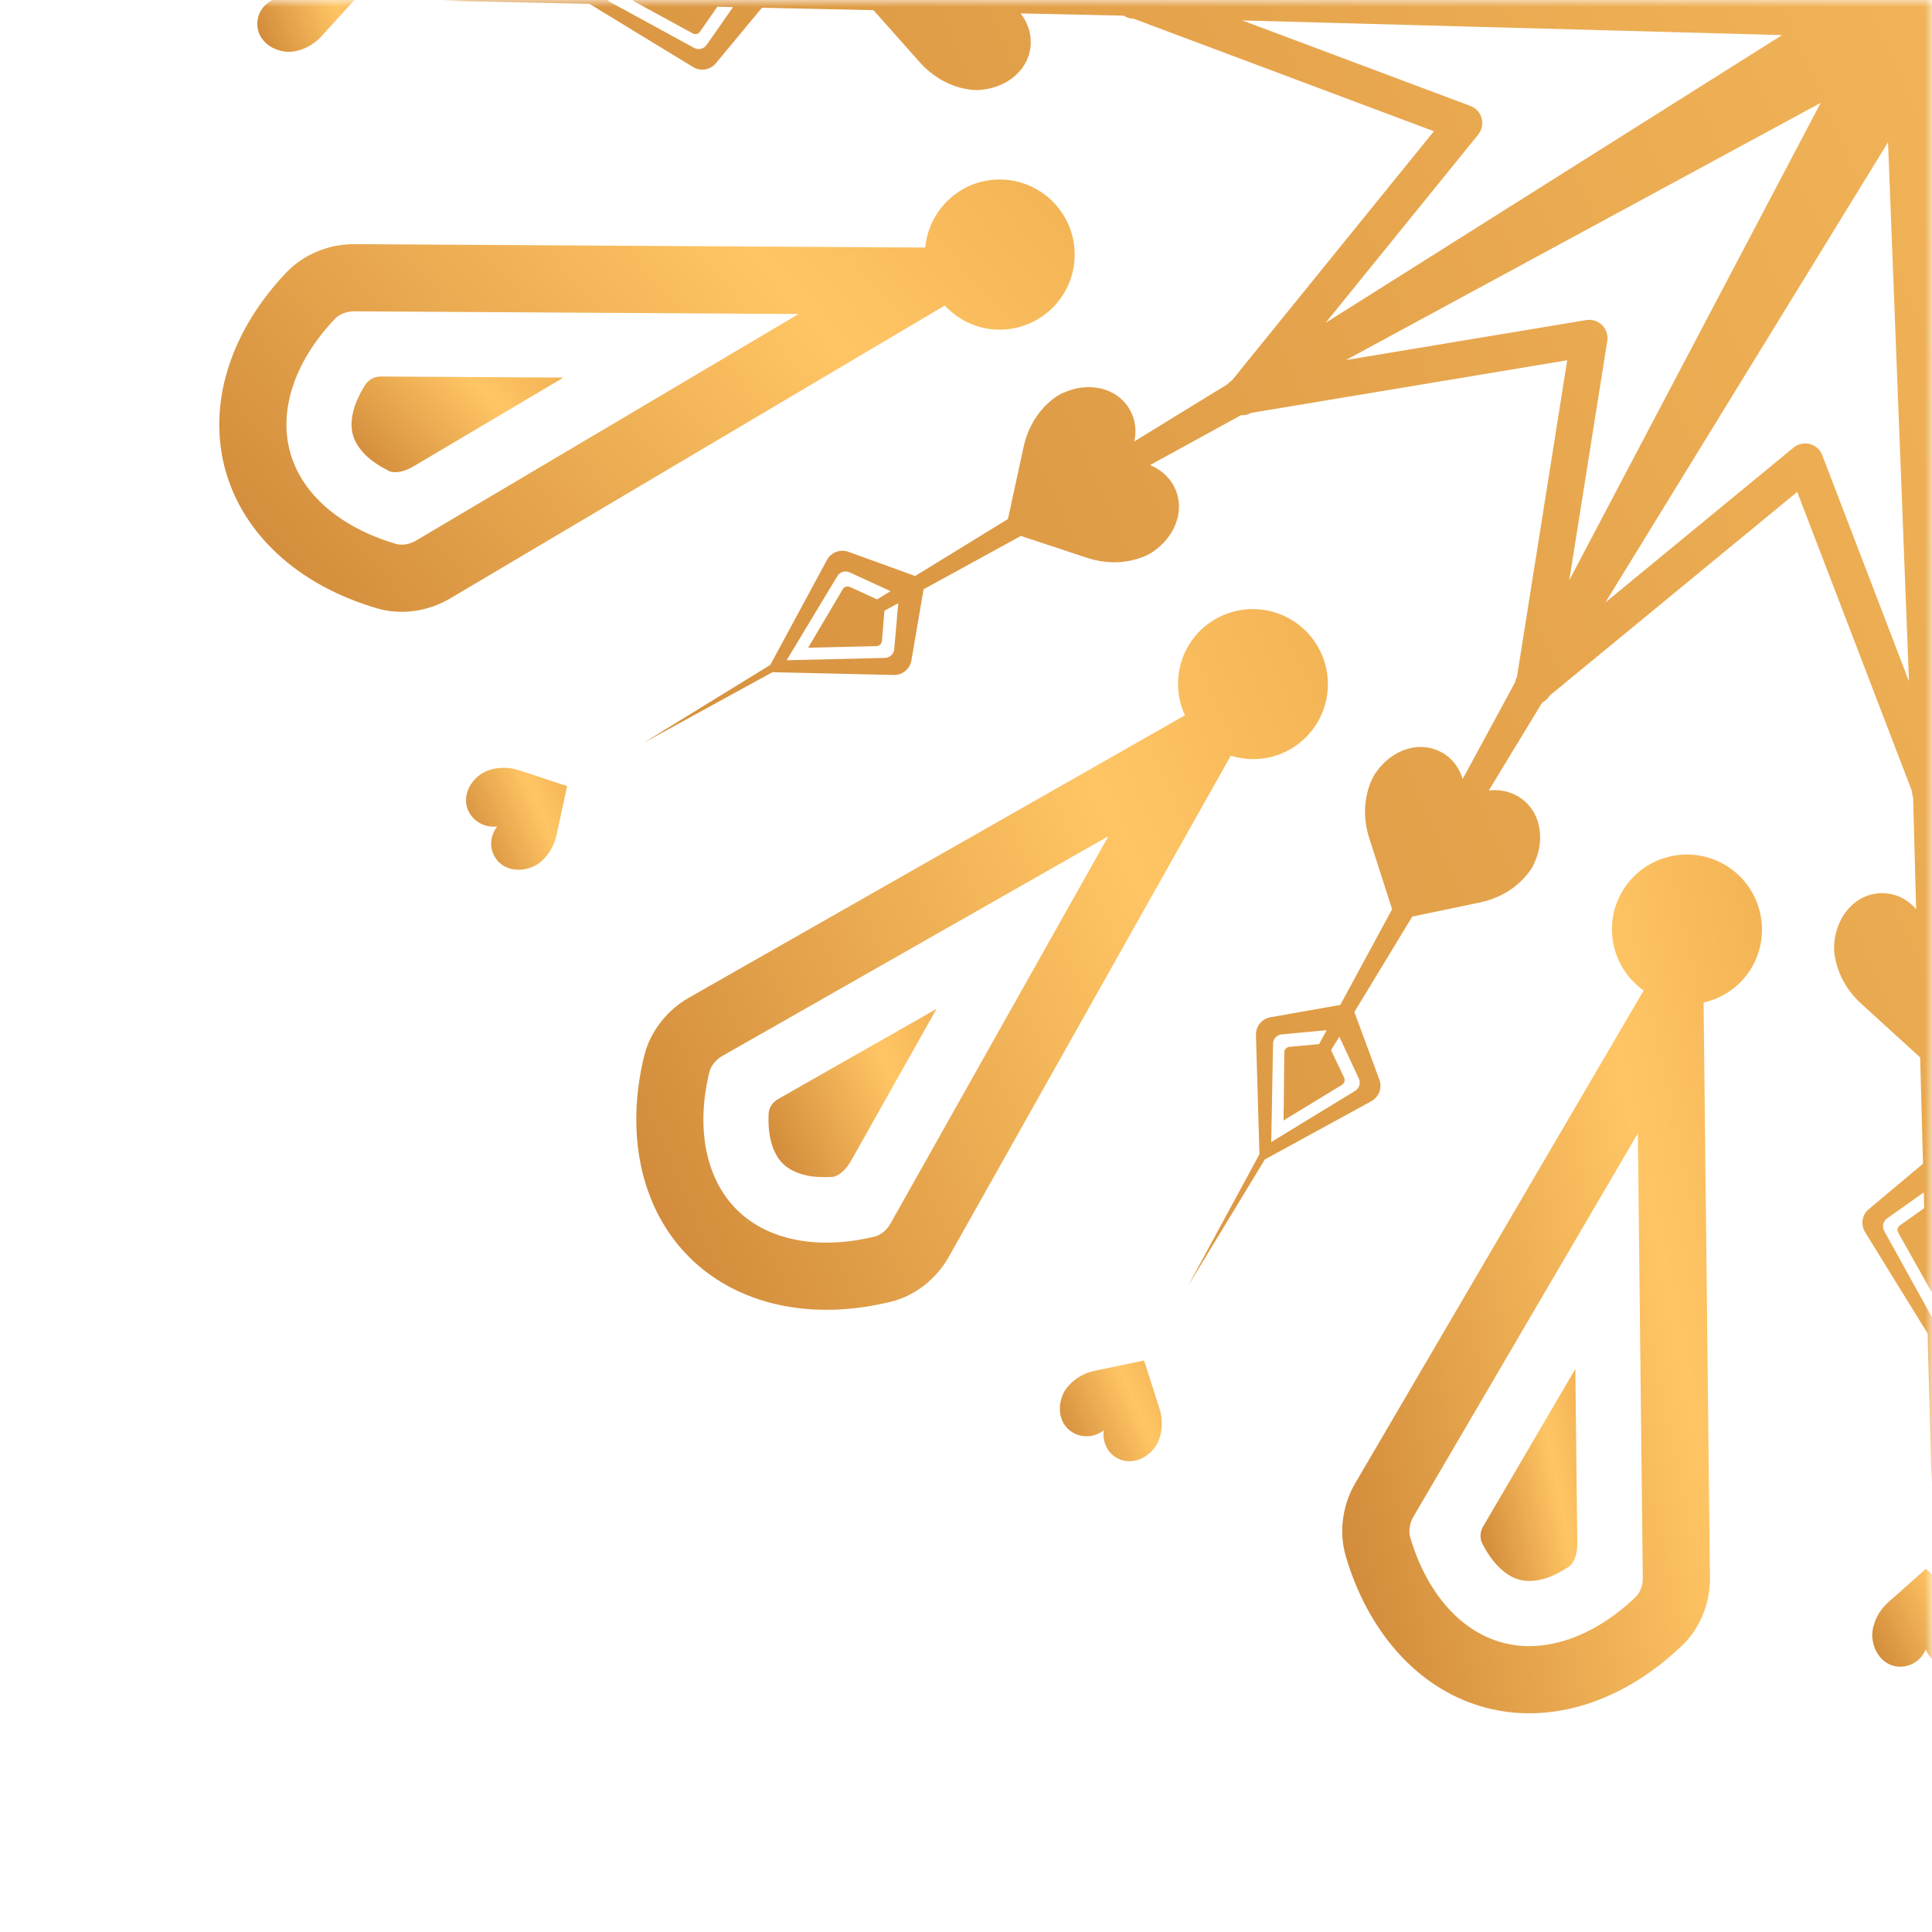 <svg width="140" height="140" viewBox="0 0 140 140" fill="none" xmlns="http://www.w3.org/2000/svg">
<g id="Group">
<g id="Clip path group">
<mask id="mask0_89_1615" style="mask-type:luminance" maskUnits="userSpaceOnUse" x="0" y="0" width="140" height="140">
<g id="SVGID_00000156553458816913743370000004398767617831310742_">
<path id="Vector" d="M140 140L140 0L-1.52588e-05 0L-1.52588e-05 140L140 140Z" fill="white"/>
</g>
</mask>
<g mask="url(#mask0_89_1615)">
<g id="Group_2">
<path id="Vector_2" d="M63.832 24.879L68.461 22.14C69.458 23.213 70.871 23.893 72.451 23.889C75.456 23.88 77.884 21.438 77.875 18.433C77.867 15.428 75.424 13 72.419 13.008C69.595 13.017 67.306 15.184 67.047 17.94L61.946 17.91L25.678 17.691C23.819 17.68 21.992 18.444 20.755 19.74C20.638 19.863 20.523 19.986 20.41 20.109C16.616 24.288 15.062 29.373 16.314 34.001C16.905 36.181 18.081 38.134 19.724 39.769C21.585 41.62 24.045 43.063 26.925 43.962C27.068 44.007 27.211 44.05 27.355 44.093C29.065 44.592 31.023 44.31 32.614 43.368L63.832 24.879ZM28.722 39.421C28.611 39.388 28.5 39.355 28.376 39.315C26.273 38.659 24.468 37.623 23.156 36.318C22.092 35.258 21.37 34.051 21.013 32.729C20.212 29.77 21.306 26.363 24.007 23.389C24.096 23.292 24.186 23.195 24.277 23.099C24.589 22.773 25.14 22.555 25.648 22.558L57.87 22.754L30.134 39.181C29.624 39.482 29.057 39.519 28.722 39.421Z" fill="url(#paint0_linear_89_1615)"/>
<path id="Vector_3" d="M40.823 27.363L27.59 27.283C27.156 27.28 26.729 27.487 26.492 27.851C25.635 29.172 25.292 30.478 25.567 31.492C25.628 31.719 25.724 31.945 25.851 32.165C26.011 32.439 26.224 32.71 26.484 32.969C26.939 33.422 27.557 33.812 28.244 34.16C28.533 34.247 29.104 34.305 29.993 33.778L40.823 27.363Z" fill="url(#paint1_linear_89_1615)"/>
<path id="Vector_4" d="M64.566 94.327C66.296 93.904 67.852 92.681 68.758 91.07L86.549 59.449L89.188 54.761C90.588 55.193 92.151 55.076 93.518 54.282C96.115 52.772 96.997 49.443 95.487 46.845C93.977 44.247 90.648 43.365 88.05 44.876C85.608 46.295 84.71 49.317 85.863 51.833L81.431 54.357L49.912 72.301C48.297 73.221 47.096 74.796 46.674 76.537C46.634 76.702 46.596 76.865 46.56 77.029C45.363 82.546 46.56 87.726 49.958 91.108C51.56 92.701 53.555 93.804 55.795 94.398C58.333 95.071 61.184 95.09 64.129 94.428C64.274 94.396 64.42 94.363 64.566 94.327ZM57.042 89.693C55.59 89.308 54.361 88.623 53.391 87.658C51.218 85.496 50.462 81.998 51.314 78.071C51.342 77.943 51.372 77.814 51.403 77.686C51.51 77.247 51.878 76.783 52.32 76.531L80.323 60.589L64.516 88.683C64.225 89.2 63.752 89.515 63.413 89.598C63.301 89.625 63.188 89.652 63.06 89.68C60.912 90.163 58.831 90.168 57.042 89.693Z" fill="url(#paint2_linear_89_1615)"/>
<path id="Vector_5" d="M61.694 84.075L67.865 73.106L56.366 79.653C55.989 79.868 55.722 80.26 55.699 80.694C55.617 82.266 55.973 83.569 56.718 84.31C56.885 84.475 57.081 84.624 57.301 84.75C57.576 84.907 57.895 85.036 58.251 85.13C58.872 85.295 59.602 85.324 60.371 85.281C60.664 85.212 61.187 84.976 61.694 84.075Z" fill="url(#paint3_linear_89_1615)"/>
<path id="Vector_6" d="M114.348 123.672C116.882 122.986 119.361 121.577 121.58 119.531C121.69 119.431 121.799 119.328 121.908 119.225C123.196 117.994 123.931 116.156 123.911 114.308L123.508 78.029L123.449 72.649C124.877 72.323 126.173 71.439 126.959 70.068C128.454 67.462 127.553 64.137 124.946 62.643C122.34 61.148 119.015 62.049 117.521 64.656C116.115 67.106 116.849 70.172 119.105 71.774L116.529 76.177L98.206 107.476C97.266 109.08 97.014 111.045 97.519 112.764C97.566 112.926 97.616 113.088 97.666 113.247C99.388 118.623 103.015 122.511 107.649 123.74C109.831 124.32 112.111 124.278 114.348 123.672ZM108.895 119.036C105.933 118.25 103.529 115.599 102.304 111.773C102.264 111.647 102.225 111.52 102.188 111.394C102.061 110.961 102.148 110.374 102.405 109.936L118.685 82.128L119.043 114.362C119.05 114.955 118.798 115.464 118.545 115.705C118.462 115.785 118.377 115.864 118.281 115.952C116.662 117.445 114.862 118.49 113.075 118.973C111.625 119.366 110.219 119.387 108.895 119.036Z" fill="url(#paint4_linear_89_1615)"/>
<path id="Vector_7" d="M113.754 113.488C113.973 113.282 114.308 112.817 114.297 111.783L114.156 99.197L107.471 110.617C107.252 110.991 107.217 111.464 107.414 111.851C108.129 113.254 109.088 114.204 110.105 114.474C110.332 114.534 110.576 114.564 110.83 114.563C111.147 114.562 111.487 114.513 111.842 114.417C112.462 114.25 113.109 113.91 113.754 113.488Z" fill="url(#paint5_linear_89_1615)"/>
<path id="Vector_8" d="M55.99 48.71L64.76 48.91C65.393 48.931 65.941 48.477 66.045 47.852L66.926 42.703L73.975 38.836L78.84 40.444C79.983 40.811 81.227 40.855 82.396 40.504C83.255 40.246 83.628 39.923 83.628 39.923C85.232 38.797 85.962 36.783 85.005 35.124C84.615 34.448 84.015 33.978 83.334 33.702L89.924 30.087C90.175 30.098 90.43 30.054 90.659 29.919L113.566 26.106L109.923 49.056C109.852 49.182 109.808 49.317 109.782 49.453L105.99 56.452C105.758 55.679 105.292 54.993 104.535 54.556C102.875 53.599 100.862 54.33 99.737 55.934C99.737 55.934 99.414 56.308 99.156 57.167C98.806 58.336 98.849 59.58 99.217 60.722L100.877 65.889L97.123 72.819L92.062 73.715C91.437 73.822 90.987 74.374 91.011 75.006L91.263 83.64L86.093 93.179L91.649 84.03V84.023L99.374 79.796C99.923 79.493 100.177 78.829 99.957 78.242L98.142 73.335L102.34 66.418L107.302 65.384C108.474 65.13 109.573 64.545 110.409 63.655C111.024 63.002 111.185 62.536 111.185 62.536C112.01 60.758 111.633 58.649 109.974 57.693C109.319 57.315 108.591 57.199 107.884 57.282L111.75 50.914C111.972 50.798 112.17 50.632 112.3 50.401L130.233 35.645L138.552 57.34C138.552 57.494 138.58 57.644 138.631 57.784L138.85 65.883C138.242 65.18 137.395 64.725 136.395 64.723C134.48 64.719 133.098 66.355 132.921 68.307C132.921 68.307 132.827 68.792 133.031 69.665C133.309 70.853 133.967 71.911 134.854 72.718L139.14 76.622L139.348 84.326L135.41 87.63C134.929 88.031 134.818 88.732 135.144 89.274L139.678 96.621V96.629L139.974 107.462L140.206 96.77V96.762L144.787 89.245C145.117 88.701 144.994 88.001 144.511 87.603L140.485 84.262L140.669 75.861L144.185 72.735C145.076 71.931 145.737 70.877 146.02 69.689C146.227 68.817 146.134 68.332 146.134 68.332C145.965 66.379 144.588 64.738 142.673 64.734C142.022 64.733 141.423 64.936 140.901 65.258L141.059 58.051C141.198 57.84 141.29 57.596 141.29 57.33C141.29 57.321 141.289 57.312 141.289 57.303L149.436 35.573L167.494 50.208C167.566 50.33 167.66 50.431 167.762 50.521L171.756 57.026C171.038 56.911 170.296 57.005 169.613 57.404C167.959 58.369 167.594 60.479 168.429 62.253C168.429 62.253 168.593 62.719 169.21 63.368C170.051 64.253 171.154 64.832 172.327 65.08L177.354 66.144L181.664 73.164L179.908 78.006C179.699 78.594 179.949 79.256 180.508 79.556L188.114 83.662V83.669L193.785 92.898L188.634 83.502L188.633 83.487L188.833 74.717C188.854 74.084 188.401 73.535 187.775 73.431L182.627 72.55L178.736 65.458L180.386 60.375C180.747 59.231 180.784 57.987 180.427 56.819C180.165 55.962 179.84 55.591 179.84 55.591C178.706 53.992 176.689 53.273 175.035 54.238C174.316 54.658 173.839 55.317 173.579 56.056L170.016 49.561C170.017 49.535 170.032 49.511 170.032 49.485C170.031 49.255 169.966 49.026 169.843 48.818L166.031 25.91L188.979 29.553C189.106 29.624 189.24 29.667 189.377 29.694L196.051 33.31C195.331 33.559 194.695 34.017 194.284 34.735C193.333 36.397 194.068 38.408 195.676 39.529C195.676 39.529 196.05 39.851 196.91 40.106C198.081 40.453 199.325 40.406 200.466 40.034L205.467 38.412L212.742 42.354L213.638 47.415C213.745 48.039 214.297 48.489 214.93 48.465L223.563 48.214L233.102 53.384L223.954 47.828H223.946L219.719 40.103C219.416 39.554 218.752 39.3 218.165 39.521L213.258 41.336L206.182 37.041L205.103 31.938C204.846 30.766 204.257 29.669 203.366 28.835C202.711 28.223 202.244 28.063 202.244 28.063C200.463 27.243 198.356 27.626 197.405 29.288C197.01 29.977 196.912 30.745 197.025 31.483L190.854 27.738C190.738 27.507 190.56 27.306 190.322 27.172L175.57 9.244L197.265 0.924C197.413 0.923 197.556 0.893 197.689 0.846L205.453 0.636C204.786 1.241 204.351 2.063 204.349 3.034C204.345 4.949 205.981 6.331 207.933 6.508C207.933 6.508 208.418 6.602 209.291 6.398C210.48 6.119 211.536 5.462 212.344 4.574L216.195 0.346L224.249 0.129L227.553 4.067C227.954 4.548 228.655 4.659 229.197 4.333L236.544 -0.202H236.552L247.385 -0.498L236.693 -0.73H236.686L229.168 -5.311C228.625 -5.641 227.924 -5.518 227.526 -5.034L224.186 -1.009L215.524 -1.199L212.361 -4.757C211.557 -5.647 210.502 -6.309 209.314 -6.591C208.442 -6.799 207.957 -6.706 207.957 -6.706C206.005 -6.537 204.364 -5.161 204.361 -3.246C204.359 -2.578 204.568 -1.961 204.905 -1.431L197.969 -1.584C197.755 -1.722 197.509 -1.812 197.24 -1.809L175.497 -9.96L190.129 -28.013C190.254 -28.087 190.358 -28.184 190.45 -28.29L196.871 -32.232C196.692 -31.454 196.754 -30.636 197.187 -29.886C198.144 -28.227 200.252 -27.85 202.03 -28.676C202.03 -28.676 202.497 -28.837 203.15 -29.452C204.039 -30.289 204.624 -31.388 204.877 -32.56L206.026 -37.853L213.088 -42.189L217.93 -40.433C218.518 -40.224 219.181 -40.474 219.48 -41.033L223.586 -48.639H223.594L232.822 -54.31L223.427 -49.159H223.412L214.641 -49.359C214.008 -49.38 213.46 -48.926 213.356 -48.3L212.475 -43.152L205.012 -39.059L200.215 -40.643C199.073 -41.01 197.829 -41.054 196.659 -40.703C195.8 -40.445 195.428 -40.122 195.428 -40.122C193.823 -38.996 193.093 -36.983 194.05 -35.324C194.427 -34.67 194.998 -34.205 195.65 -33.923L189.471 -30.534C189.225 -30.543 188.975 -30.5 188.751 -30.369L165.836 -26.556L169.476 -49.494C169.553 -49.628 169.596 -49.771 169.624 -49.916L173.138 -56.4C173.396 -55.731 173.845 -55.145 174.521 -54.756C176.18 -53.799 178.193 -54.529 179.319 -56.134C179.319 -56.134 179.641 -56.507 179.899 -57.366C180.25 -58.535 180.206 -59.78 179.838 -60.922L178.257 -65.845L182.279 -73.267L187.339 -74.164C187.964 -74.271 188.415 -74.822 188.391 -75.455L188.139 -84.088L193.309 -93.627L187.753 -84.472L180.028 -80.245C179.479 -79.942 179.225 -79.278 179.445 -78.692L181.26 -73.784L176.938 -66.663L171.754 -65.583C170.582 -65.329 169.483 -64.744 168.646 -63.855C168.032 -63.202 167.871 -62.735 167.871 -62.735C167.046 -60.957 167.423 -58.849 169.082 -57.892C169.808 -57.474 170.621 -57.388 171.397 -57.533L167.652 -51.362C167.43 -51.246 167.232 -51.081 167.102 -50.85L149.168 -36.095L140.857 -57.77C140.857 -57.773 140.857 -57.776 140.857 -57.779C140.857 -57.941 140.825 -58.097 140.77 -58.242L140.568 -65.732C141.137 -65.241 141.843 -64.924 142.661 -64.922C144.576 -64.919 145.958 -66.554 146.135 -68.507C146.135 -68.507 146.229 -68.991 146.025 -69.864C145.747 -71.053 145.089 -72.11 144.202 -72.917L140.277 -76.492L140.053 -84.775L143.992 -88.079C144.472 -88.48 144.584 -89.181 144.258 -89.722L139.723 -97.07V-97.078L139.427 -107.911L139.195 -97.22V-97.212L134.614 -89.695C134.284 -89.151 134.407 -88.451 134.89 -88.053L138.916 -84.712L138.733 -76.369L134.87 -72.935C133.98 -72.131 133.318 -71.076 133.036 -69.888C132.828 -69.016 132.921 -68.531 132.921 -68.531C133.091 -66.578 134.467 -64.938 136.382 -64.934C137.187 -64.933 137.911 -65.237 138.5 -65.713L138.343 -58.494C138.204 -58.28 138.113 -58.032 138.118 -57.765L129.966 -36.023L111.913 -50.654C111.838 -50.781 111.741 -50.889 111.632 -50.982L107.82 -57.192C108.371 -57.192 108.925 -57.301 109.443 -57.603C111.097 -58.569 111.462 -60.679 110.627 -62.453C110.627 -62.453 110.463 -62.918 109.846 -63.568C109.004 -64.452 107.902 -65.032 106.728 -65.279L102.275 -66.222L97.738 -73.613L99.494 -78.455C99.703 -79.043 99.452 -79.706 98.894 -80.005L91.287 -84.112V-84.119L85.617 -93.347L90.768 -83.952V-83.937L90.568 -75.167C90.547 -74.534 91.001 -73.985 91.627 -73.882L96.775 -73L100.499 -66.21L98.671 -60.575C98.309 -59.431 98.272 -58.187 98.629 -57.019C98.891 -56.162 99.216 -55.791 99.216 -55.791C100.351 -54.192 102.368 -53.473 104.021 -54.438C104.922 -54.964 105.48 -55.85 105.649 -56.822L109.393 -49.997C109.383 -49.749 109.427 -49.497 109.559 -49.271L113.372 -26.361L90.426 -30.002C90.292 -30.078 90.149 -30.127 90.004 -30.153L83.463 -33.698C83.988 -33.973 84.451 -34.373 84.772 -34.935C85.724 -36.596 84.988 -38.607 83.38 -39.728C83.38 -39.728 83.006 -40.05 82.147 -40.305C80.976 -40.653 79.732 -40.605 78.591 -40.234L74.094 -38.775L66.661 -42.804L65.764 -47.864C65.657 -48.489 65.106 -48.939 64.473 -48.915L55.84 -48.664L46.301 -53.834L55.449 -48.278H55.456L59.683 -40.553C59.986 -40.004 60.65 -39.75 61.237 -39.97L66.144 -41.785L72.763 -37.768L73.954 -32.137C74.211 -30.965 74.799 -29.868 75.691 -29.034C76.346 -28.422 76.813 -28.262 76.813 -28.262C78.594 -27.442 80.701 -27.825 81.652 -29.487C82.144 -30.345 82.192 -31.327 81.909 -32.217L88.566 -28.176C88.682 -27.955 88.847 -27.756 89.078 -27.627L103.834 -9.693L82.137 -1.373C81.989 -1.371 81.847 -1.341 81.713 -1.295L73.843 -1.082C74.365 -1.66 74.706 -2.386 74.708 -3.233C74.712 -5.148 73.076 -6.53 71.124 -6.707C71.124 -6.707 70.639 -6.801 69.766 -6.597C68.577 -6.319 67.52 -5.661 66.713 -4.774L63.086 -0.792L55.153 -0.577L51.849 -4.515C51.449 -4.997 50.747 -5.108 50.206 -4.782L42.848 -0.247L32.015 0.05L42.714 0.281L50.231 4.863C50.775 5.193 51.475 5.07 51.873 4.586L55.214 0.561L63.296 0.738L66.692 4.559C67.496 5.449 68.551 6.111 69.739 6.393C70.611 6.601 71.096 6.508 71.096 6.508C73.048 6.338 74.689 4.962 74.693 3.047C74.694 2.262 74.408 1.553 73.954 0.971L81.432 1.135C81.645 1.272 81.891 1.362 82.159 1.359L103.904 9.511L89.275 27.562C89.147 27.638 89.038 27.736 88.945 27.845L82.196 31.988C82.361 31.223 82.293 30.421 81.869 29.685C80.912 28.027 78.803 27.651 77.025 28.476C77.025 28.476 76.559 28.637 75.906 29.252C75.017 30.089 74.432 31.188 74.178 32.36L73.039 37.61L66.314 41.74L61.471 39.983C60.883 39.774 60.221 40.025 59.921 40.583L55.815 48.19H55.807L46.58 53.861L55.975 48.709H55.99V48.71ZM93.567 80.852L93.575 80.846L97.245 78.612C97.418 78.505 97.485 78.279 97.401 78.091L96.454 76.105V76.097L97.054 75.124L98.464 78.155C98.624 78.487 98.497 78.886 98.166 79.068L92.593 82.467L92.119 82.755L92.132 82.032L92.249 75.673C92.232 75.304 92.518 74.986 92.887 74.955L96.133 74.652L95.587 75.656V75.663L93.432 75.858C93.229 75.881 93.064 76.047 93.064 76.258L93.024 80.365L93.016 80.395L93.011 81.194L93.567 80.852ZM143.179 88.27C143.482 88.48 143.573 88.894 143.378 89.211L140.246 94.947L139.984 95.43L139.635 94.798L136.552 89.231C136.356 88.916 136.445 88.501 136.746 88.289L139.407 86.405L139.433 87.55L137.674 88.798C137.501 88.92 137.449 89.146 137.555 89.326L139.584 92.936V92.944L139.971 93.628L140.293 93.04L142.346 89.274C142.451 89.093 142.39 88.867 142.224 88.755L140.412 87.494L140.439 86.357L143.179 88.27ZM186.958 74.677C187.327 74.706 187.615 75.021 187.6 75.39L187.755 81.907V81.922L187.772 82.471L187.153 82.104L187.146 82.097L181.704 78.82C181.372 78.641 181.243 78.241 181.4 77.909L182.762 74.944L183.36 75.922L182.455 77.891C182.372 78.072 182.441 78.298 182.614 78.403L186.177 80.509L186.864 80.914L186.846 80.243L186.744 75.957C186.743 75.753 186.577 75.588 186.373 75.566L184.18 75.384L183.634 74.383L186.958 74.677ZM218.08 41.012C218.411 40.853 218.811 40.98 218.993 41.31L222.392 46.883L222.68 47.357L221.957 47.343L215.598 47.227C215.229 47.243 214.911 46.958 214.88 46.589L214.577 43.343L215.58 43.889H215.588L215.783 46.044C215.806 46.247 215.972 46.413 216.183 46.412L220.289 46.452L220.32 46.46L221.119 46.465L220.778 45.909L220.77 45.901L218.536 42.231C218.431 42.058 218.204 41.991 218.016 42.075L216.03 43.022L216.022 43.023L215.049 42.423L218.08 41.012ZM214.869 -43.287L215.847 -43.885L217.816 -42.98C217.997 -42.898 218.223 -42.965 218.328 -43.139L220.434 -46.702L220.839 -47.389L220.168 -47.371L215.882 -47.268C215.678 -47.267 215.513 -47.101 215.491 -46.898L215.309 -44.704L214.308 -44.159L214.6 -47.483C214.629 -47.852 214.945 -48.139 215.314 -48.125L221.83 -48.28H221.845L222.395 -48.297L222.027 -47.678L222.02 -47.67L218.743 -42.228C218.564 -41.897 218.165 -41.767 217.833 -41.924L214.869 -43.287ZM185.825 -81.294L182.155 -79.061C181.982 -78.955 181.915 -78.729 181.999 -78.54L182.946 -76.554L182.346 -75.573L180.936 -78.605C180.777 -78.936 180.904 -79.336 181.234 -79.517L186.807 -82.917L187.281 -83.205L187.268 -82.482L187.151 -76.122C187.167 -75.753 186.882 -75.436 186.513 -75.405L183.266 -75.101L183.814 -76.105L185.968 -76.307C186.171 -76.331 186.337 -76.497 186.336 -76.708L186.384 -80.844L186.389 -81.643L185.825 -81.294ZM136.221 -88.719C135.918 -88.929 135.827 -89.343 136.022 -89.66L139.154 -95.395L139.417 -95.878L139.765 -95.246L142.848 -89.68C143.045 -89.364 142.956 -88.95 142.655 -88.738L139.993 -86.853L139.967 -87.999L141.727 -89.247C141.9 -89.368 141.952 -89.594 141.846 -89.775L139.816 -93.385V-93.393L139.43 -94.077L139.107 -93.489L137.054 -89.723C136.949 -89.542 137.01 -89.316 137.176 -89.203L138.988 -87.943L138.961 -86.805L136.221 -88.719ZM92.442 -75.125C92.073 -75.154 91.786 -75.47 91.799 -75.84L91.645 -82.356V-82.371L91.628 -82.921L92.247 -82.554L92.254 -82.546L97.696 -79.27C98.028 -79.09 98.158 -78.691 98 -78.359L96.638 -75.394L96.04 -76.372L96.945 -78.341C97.028 -78.522 96.959 -78.747 96.785 -78.853L93.223 -80.959L92.536 -81.364L92.553 -80.694L92.657 -76.407C92.657 -76.204 92.823 -76.038 93.027 -76.016L95.22 -75.834L95.765 -74.834L92.442 -75.125ZM61.32 -41.461C60.989 -41.302 60.59 -41.428 60.408 -41.759L57.009 -47.333L56.721 -47.806L57.444 -47.794L63.803 -47.677C64.173 -47.693 64.49 -47.408 64.521 -47.038L64.824 -43.792L63.821 -44.339H63.813L63.619 -46.493C63.595 -46.696 63.429 -46.862 63.218 -46.861L59.112 -46.902L59.082 -46.91L58.284 -46.915L58.624 -46.358L58.632 -46.351L60.865 -42.68C60.971 -42.507 61.197 -42.441 61.385 -42.524L63.371 -43.471H63.379L64.353 -42.872L61.32 -41.461ZM172.284 -10.2C172.016 -9.869 171.922 -9.431 172.035 -9.02C172.146 -8.608 172.449 -8.277 172.848 -8.127L189.378 -1.93L150.264 -2.991L183.338 -23.84L172.284 -10.2ZM162.933 -25.155C162.865 -24.737 163.004 -24.308 163.307 -24.009C163.608 -23.709 164.037 -23.573 164.457 -23.643L181.869 -26.541L147.466 -7.903L165.684 -42.496L162.933 -25.155ZM147.353 -33.431C147.505 -33.034 147.839 -32.734 148.251 -32.626C148.663 -32.517 149.101 -32.612 149.43 -32.883L163.064 -44.101L142.587 -10.758L141.068 -49.825L147.353 -33.431ZM129.725 -32.809C130.056 -32.541 130.495 -32.447 130.906 -32.56C131.317 -32.671 131.648 -32.974 131.797 -33.373L137.995 -49.903L136.933 -10.789L116.085 -43.863L129.725 -32.809ZM115.916 -23.831C116.215 -24.132 116.346 -24.554 116.283 -24.982L113.385 -42.395L132.022 -7.99L97.43 -26.209L114.77 -23.457C115.19 -23.39 115.617 -23.529 115.916 -23.831ZM106.494 -7.878C106.892 -8.03 107.191 -8.363 107.3 -8.775C107.408 -9.188 107.313 -9.626 107.042 -9.955L95.824 -23.588L129.168 -3.112L90.102 -1.593L106.494 -7.878ZM228.194 -3.704C228.404 -4.006 228.818 -4.097 229.135 -3.903L234.87 -0.771L235.353 -0.508L234.721 -0.16L229.155 2.923C228.839 3.12 228.424 3.031 228.213 2.73L226.329 0.068L227.474 0.042L228.722 1.802C228.843 1.975 229.07 2.027 229.25 1.92L232.861 -0.109L232.868 -0.11L233.553 -0.496L232.964 -0.818L229.198 -2.871C229.017 -2.976 228.792 -2.916 228.679 -2.75L227.419 -0.937L226.281 -0.964L228.194 -3.704ZM51.206 3.255C50.996 3.557 50.582 3.648 50.265 3.454L44.53 0.321L44.047 0.059L44.679 -0.289L50.245 -3.373C50.561 -3.569 50.975 -3.481 51.187 -3.18L53.071 -0.518L51.926 -0.492L50.677 -2.252C50.556 -2.425 50.33 -2.477 50.15 -2.37L46.539 -0.34H46.532L45.847 0.046L46.435 0.368L50.201 2.421C50.382 2.527 50.608 2.465 50.72 2.299L51.981 0.488L53.118 0.514L51.206 3.255ZM132.046 32.981C131.894 32.584 131.56 32.284 131.149 32.176C130.737 32.067 130.298 32.163 129.969 32.433L116.338 43.651L136.814 10.308L138.332 49.375L132.046 32.981ZM149.676 32.359C149.345 32.092 148.905 31.999 148.495 32.111C148.083 32.223 147.752 32.525 147.602 32.923L141.405 49.453L142.467 10.341L163.315 43.414L149.676 32.359ZM163.484 23.382C163.234 23.632 163.099 23.97 163.1 24.318C163.1 24.389 163.106 24.46 163.118 24.531L166.016 41.946L147.378 7.542L181.97 25.76L164.631 23.007C164.211 22.94 163.784 23.08 163.484 23.382ZM189.3 1.143L172.907 7.43C172.511 7.582 172.21 7.916 172.101 8.327C172.072 8.44 172.057 8.555 172.057 8.669C172.058 8.971 172.163 9.268 172.359 9.507L183.576 23.138L150.234 2.661L189.3 1.143ZM107.117 9.751C107.385 9.419 107.477 8.981 107.365 8.57C107.253 8.159 106.951 7.827 106.553 7.678L90.022 1.481L129.135 2.543L96.062 23.391L107.117 9.751ZM131.934 7.454L113.716 42.046L116.469 24.706C116.539 24.284 116.396 23.859 116.094 23.559C115.792 23.259 115.364 23.123 114.945 23.193L97.529 26.091L131.934 7.454ZM57.372 47.229L57.379 47.221L60.656 41.779C60.836 41.447 61.234 41.318 61.566 41.475L64.531 42.838L63.554 43.435L61.584 42.53C61.404 42.448 61.178 42.516 61.073 42.69L58.966 46.252L58.561 46.939L59.232 46.922L63.518 46.819C63.722 46.818 63.887 46.652 63.909 46.448L64.091 44.255L65.091 43.71L64.799 47.034C64.77 47.403 64.455 47.69 64.085 47.676L57.569 47.831L57.554 47.83L57.004 47.848L57.372 47.229Z" fill="url(#paint6_linear_89_1615)"/>
<path id="Vector_9" d="M23.3 2.621L25.75 -0.069L23.31 -2.813C22.842 -3.331 22.228 -3.716 21.536 -3.881C21.029 -4.002 20.746 -3.947 20.746 -3.947C19.609 -3.849 18.654 -3.047 18.652 -1.932C18.651 -1.104 19.165 -0.392 19.903 -0.079C19.164 0.231 18.646 0.896 18.645 1.724C18.643 2.839 19.595 3.644 20.732 3.747C20.732 3.747 21.015 3.802 21.523 3.683C22.215 3.52 22.83 3.137 23.3 2.621Z" fill="url(#paint7_linear_89_1615)"/>
<path id="Vector_10" d="M141.35 120.785C142.466 120.787 143.27 119.834 143.374 118.698C143.374 118.698 143.429 118.416 143.31 117.907C143.148 117.215 142.765 116.6 142.248 116.13L139.559 113.681L136.815 116.12C136.297 116.588 135.912 117.202 135.747 117.894C135.626 118.402 135.68 118.684 135.68 118.684C135.779 119.821 136.58 120.776 137.695 120.778C138.523 120.78 139.236 120.265 139.549 119.527C139.858 120.266 140.523 120.784 141.35 120.785Z" fill="url(#paint8_linear_89_1615)"/>
<path id="Vector_11" d="M83.713 104.838C83.713 104.838 83.901 104.62 84.051 104.12C84.255 103.44 84.229 102.715 84.015 102.05L82.903 98.587L79.308 99.336C78.625 99.484 77.986 99.824 77.499 100.343C77.141 100.723 77.047 100.995 77.047 100.995C76.567 102.03 76.786 103.257 77.752 103.815C78.469 104.228 79.344 104.137 79.982 103.653C79.883 104.448 80.202 105.227 80.919 105.641C81.885 106.197 83.057 105.772 83.713 104.838Z" fill="url(#paint9_linear_89_1615)"/>
<path id="Vector_12" d="M39.317 62.329C39.835 61.841 40.176 61.202 40.324 60.519L41.095 56.964L37.609 55.812C36.944 55.598 36.219 55.573 35.538 55.777C35.038 55.927 34.821 56.115 34.821 56.115C33.886 56.771 33.462 57.943 34.019 58.909C34.433 59.626 35.235 59.985 36.03 59.886C35.546 60.525 35.431 61.359 35.845 62.076C36.402 63.042 37.63 63.261 38.665 62.78C38.665 62.78 38.937 62.687 39.317 62.329Z" fill="url(#paint10_linear_89_1615)"/>
</g>
</g>
</g>
</g>
<defs>
<linearGradient id="paint0_linear_89_1615" x1="234.424" y1="-139.286" x2="-24.863" y2="84.281" gradientUnits="userSpaceOnUse">
<stop stop-color="#E99940"/>
<stop offset="0.228" stop-color="#FFC564"/>
<stop offset="0.349" stop-color="#E99940"/>
<stop offset="0.442" stop-color="#C97822"/>
<stop offset="0.698" stop-color="#FFC564"/>
<stop offset="1" stop-color="#913900"/>
</linearGradient>
<linearGradient id="paint1_linear_89_1615" x1="79.586" y1="-6.426" x2="21.602" y2="49.505" gradientUnits="userSpaceOnUse">
<stop stop-color="#E99940"/>
<stop offset="0.228" stop-color="#FFC564"/>
<stop offset="0.349" stop-color="#E99940"/>
<stop offset="0.442" stop-color="#C97822"/>
<stop offset="0.698" stop-color="#FFC564"/>
<stop offset="1" stop-color="#913900"/>
</linearGradient>
<linearGradient id="paint2_linear_89_1615" x1="222.796" y1="-202.701" x2="-85.635" y2="-70.043" gradientUnits="userSpaceOnUse">
<stop stop-color="#E99940"/>
<stop offset="0.228" stop-color="#FFC564"/>
<stop offset="0.349" stop-color="#E99940"/>
<stop offset="0.442" stop-color="#C97822"/>
<stop offset="0.698" stop-color="#FFC564"/>
<stop offset="1" stop-color="#913900"/>
</linearGradient>
<linearGradient id="paint3_linear_89_1615" x1="98.62" y1="13.83" x2="23.954" y2="46.325" gradientUnits="userSpaceOnUse">
<stop stop-color="#E99940"/>
<stop offset="0.228" stop-color="#FFC564"/>
<stop offset="0.349" stop-color="#E99940"/>
<stop offset="0.442" stop-color="#C97822"/>
<stop offset="0.698" stop-color="#FFC564"/>
<stop offset="1" stop-color="#913900"/>
</linearGradient>
<linearGradient id="paint4_linear_89_1615" x1="204.501" y1="-240.601" x2="-7.698" y2="-195.403" gradientUnits="userSpaceOnUse">
<stop stop-color="#E99940"/>
<stop offset="0.228" stop-color="#FFC564"/>
<stop offset="0.349" stop-color="#E99940"/>
<stop offset="0.442" stop-color="#C97822"/>
<stop offset="0.698" stop-color="#FFC564"/>
<stop offset="1" stop-color="#913900"/>
</linearGradient>
<linearGradient id="paint5_linear_89_1615" x1="132.009" y1="24.495" x2="82.811" y2="34.279" gradientUnits="userSpaceOnUse">
<stop stop-color="#E99940"/>
<stop offset="0.228" stop-color="#FFC564"/>
<stop offset="0.349" stop-color="#E99940"/>
<stop offset="0.442" stop-color="#C97822"/>
<stop offset="0.698" stop-color="#FFC564"/>
<stop offset="1" stop-color="#913900"/>
</linearGradient>
<linearGradient id="paint6_linear_89_1615" x1="791.307" y1="-1154.9" x2="-528.683" y2="-579.702" gradientUnits="userSpaceOnUse">
<stop stop-color="#E99940"/>
<stop offset="0.228" stop-color="#FFC564"/>
<stop offset="0.349" stop-color="#E99940"/>
<stop offset="0.442" stop-color="#C97822"/>
<stop offset="0.698" stop-color="#FFC564"/>
<stop offset="1" stop-color="#913900"/>
</linearGradient>
<linearGradient id="paint7_linear_89_1615" x1="43.692" y1="-41.485" x2="-0.94" y2="-23.584" gradientUnits="userSpaceOnUse">
<stop stop-color="#E99940"/>
<stop offset="0.228" stop-color="#FFC564"/>
<stop offset="0.349" stop-color="#E99940"/>
<stop offset="0.442" stop-color="#C97822"/>
<stop offset="0.698" stop-color="#FFC564"/>
<stop offset="1" stop-color="#913900"/>
</linearGradient>
<linearGradient id="paint8_linear_89_1615" x1="162.879" y1="79.144" x2="116.897" y2="100.911" gradientUnits="userSpaceOnUse">
<stop stop-color="#E99940"/>
<stop offset="0.228" stop-color="#FFC564"/>
<stop offset="0.349" stop-color="#E99940"/>
<stop offset="0.442" stop-color="#C97822"/>
<stop offset="0.698" stop-color="#FFC564"/>
<stop offset="1" stop-color="#913900"/>
</linearGradient>
<linearGradient id="paint9_linear_89_1615" x1="102.852" y1="63.086" x2="57.737" y2="82.978" gradientUnits="userSpaceOnUse">
<stop stop-color="#E99940"/>
<stop offset="0.228" stop-color="#FFC564"/>
<stop offset="0.349" stop-color="#E99940"/>
<stop offset="0.442" stop-color="#C97822"/>
<stop offset="0.698" stop-color="#FFC564"/>
<stop offset="1" stop-color="#913900"/>
</linearGradient>
<linearGradient id="paint10_linear_89_1615" x1="59.596" y1="19.718" x2="14.576" y2="39.168" gradientUnits="userSpaceOnUse">
<stop stop-color="#E99940"/>
<stop offset="0.228" stop-color="#FFC564"/>
<stop offset="0.349" stop-color="#E99940"/>
<stop offset="0.442" stop-color="#C97822"/>
<stop offset="0.698" stop-color="#FFC564"/>
<stop offset="1" stop-color="#913900"/>
</linearGradient>
</defs>
</svg>
